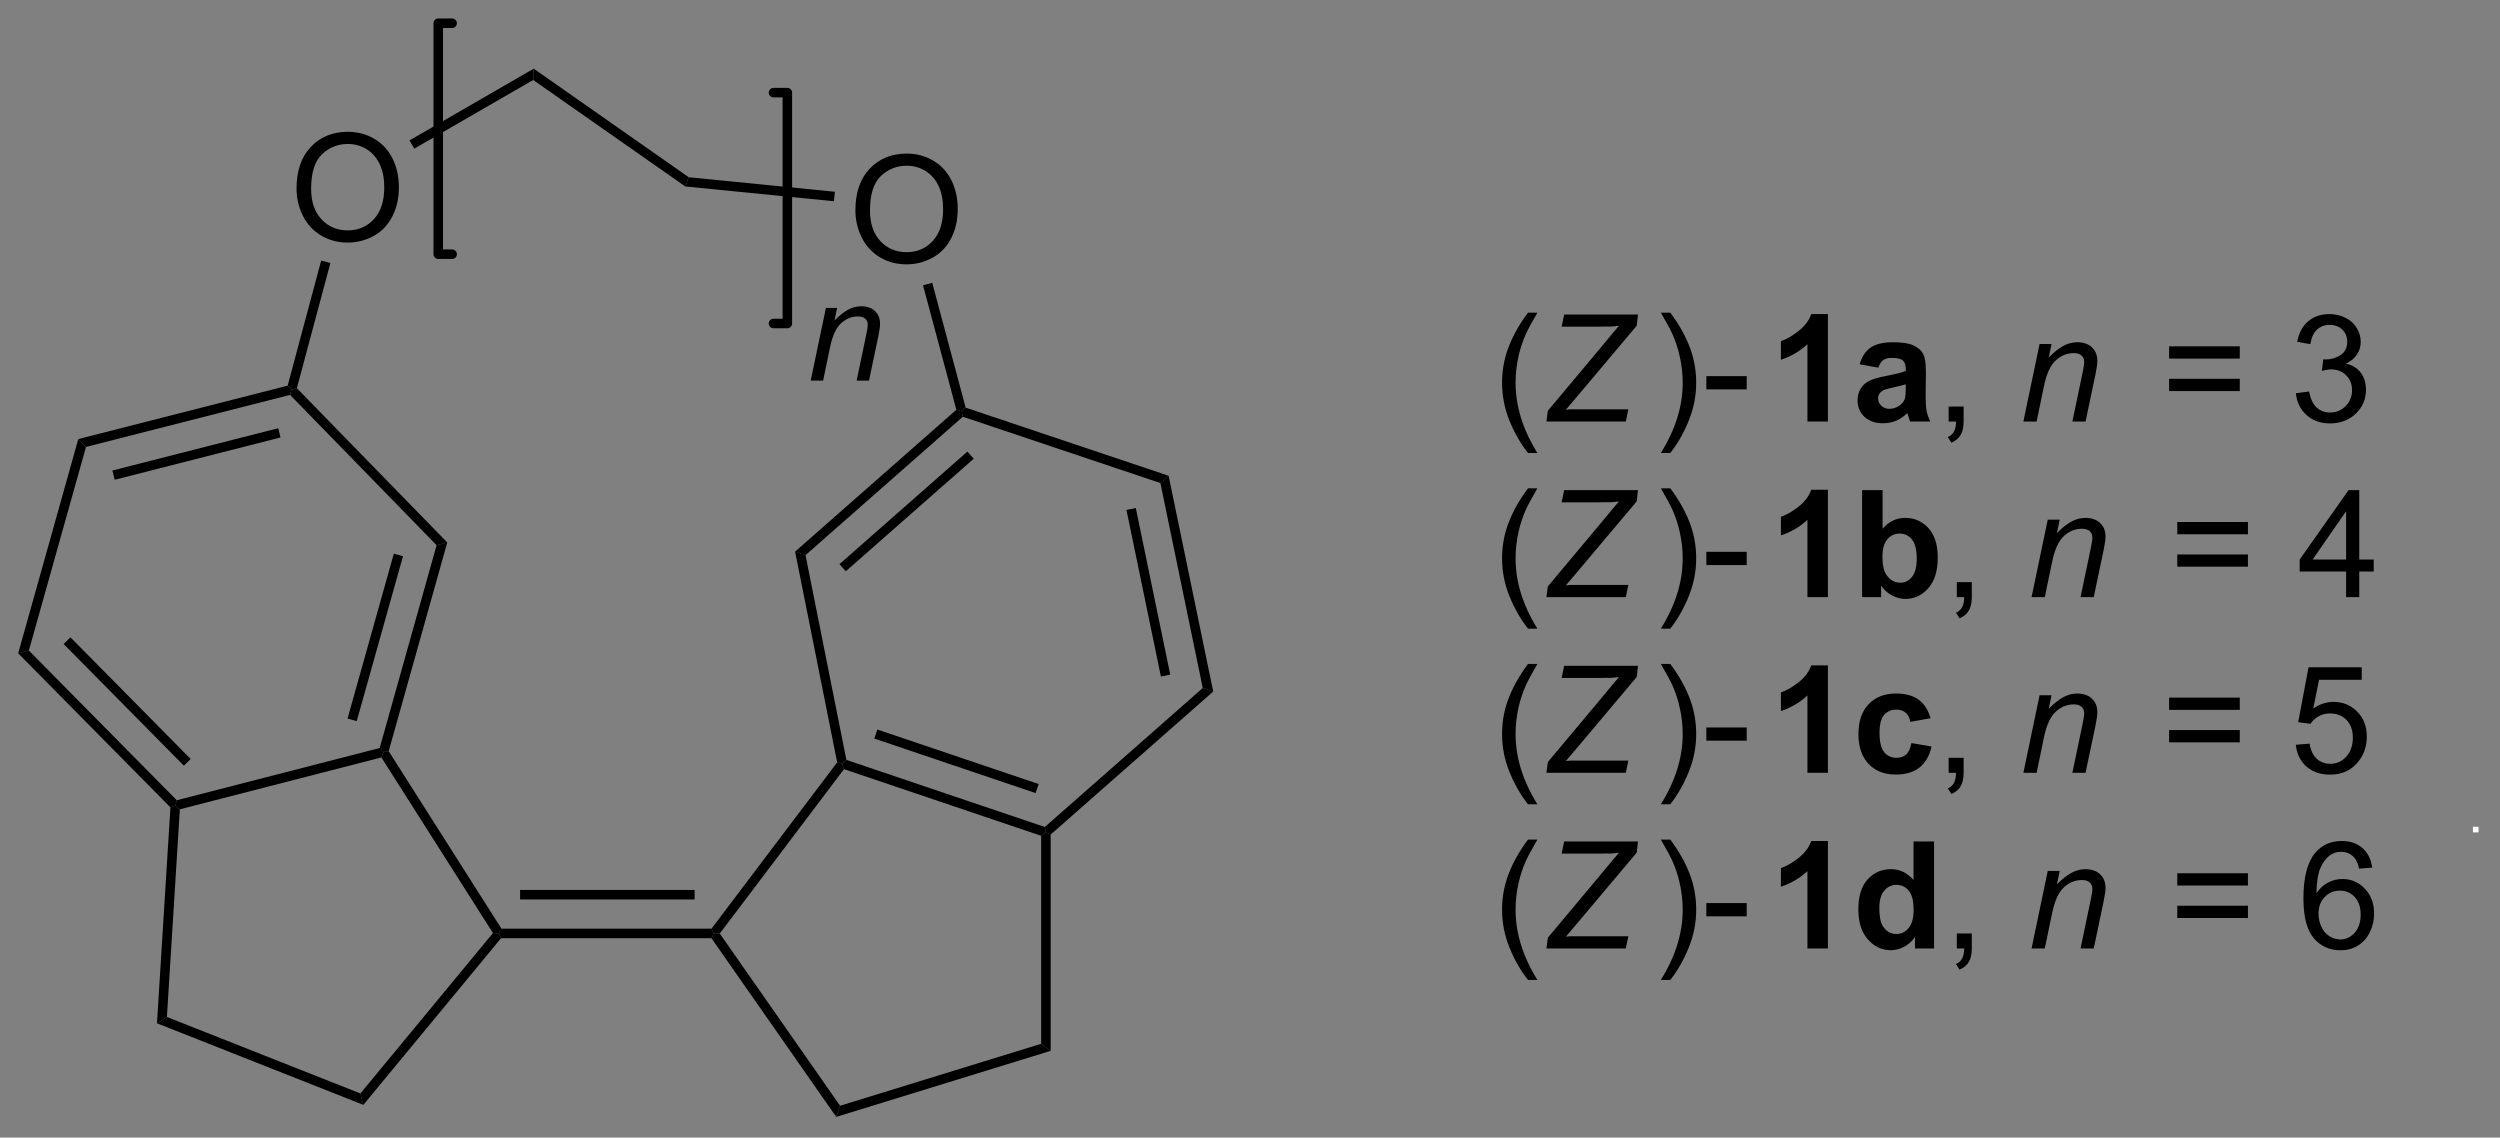 <?xml version="1.0" encoding="UTF-8"?>
<!DOCTYPE svg PUBLIC '-//W3C//DTD SVG 1.0//EN'
          'http://www.w3.org/TR/2001/REC-SVG-20010904/DTD/svg10.dtd'>
<svg stroke-dasharray="none" shape-rendering="auto" xmlns="http://www.w3.org/2000/svg" font-family="'Dialog'" text-rendering="auto" width="367" fill-opacity="1" color-interpolation="auto" color-rendering="auto" preserveAspectRatio="xMidYMid meet" font-size="12px" viewBox="0 0 367 167" fill="black" xmlns:xlink="http://www.w3.org/1999/xlink" stroke="black" image-rendering="auto" stroke-miterlimit="10" stroke-linecap="square" stroke-linejoin="miter" font-style="normal" stroke-width="1" height="167" stroke-dashoffset="0" font-weight="normal" stroke-opacity="1"
><rect x="0" y="0" width="367" height="167" fill="#808080" stroke="none"/><!--Generated by the Batik Graphics2D SVG Generator--><defs id="genericDefs"
  /><g
  ><defs id="defs1"
    ><clipPath clipPathUnits="userSpaceOnUse" id="clipPath1"
      ><path d="M0.633 0.633 L138.072 0.633 L138.072 63.116 L0.633 63.116 L0.633 0.633 Z"
      /></clipPath
      ><clipPath clipPathUnits="userSpaceOnUse" id="clipPath2"
      ><path d="M39.678 38.328 L39.678 99.073 L173.295 99.073 L173.295 38.328 Z"
      /></clipPath
    ></defs
    ><g stroke-width="0.51" transform="scale(2.667,2.667) translate(-0.633,-0.633) matrix(1.029,0,0,1.029,-40.18,-38.791)" stroke-linejoin="round" stroke-linecap="round"
    ><path fill="none" d="M63.848 39.555 L63.106 39.555 L63.106 51.91 L63.848 51.91" clip-path="url(#clipPath2)"
    /></g
    ><g transform="matrix(2.743,0,0,2.743,-108.834,-105.13)"
    ><path d="M83.065 58.694 L83.878 54.805 L84.478 54.805 L84.337 55.481 Q84.727 55.084 85.067 54.901 Q85.409 54.717 85.765 54.717 Q86.236 54.717 86.505 54.974 Q86.776 55.23 86.776 55.657 Q86.776 55.875 86.68 56.338 L86.185 58.694 L85.523 58.694 L86.038 56.229 Q86.117 55.87 86.117 55.699 Q86.117 55.504 85.982 55.384 Q85.848 55.262 85.597 55.262 Q85.086 55.262 84.688 55.628 Q84.293 55.994 84.105 56.885 L83.729 58.694 L83.065 58.694 Z" stroke="none" clip-path="url(#clipPath2)"
    /></g
    ><g stroke-width="0.51" transform="matrix(2.743,0,0,2.743,-108.834,-105.13)" stroke-linejoin="round" stroke-linecap="round"
    ><path fill="none" d="M81.073 55.64 L81.814 55.64 L81.814 43.285 L81.073 43.285" clip-path="url(#clipPath2)"
    /></g
    ><g transform="matrix(2.743,0,0,2.743,-108.834,-105.13)"
    ><path d="M121.453 62.57 Q120.869 61.836 120.466 60.852 Q120.064 59.865 120.064 58.81 Q120.064 57.88 120.367 57.029 Q120.718 56.042 121.453 55.06 L121.955 55.06 Q121.484 55.873 121.33 56.221 Q121.093 56.761 120.955 57.346 Q120.788 58.076 120.788 58.815 Q120.788 60.693 121.955 62.57 L121.453 62.57 Z" stroke="none" clip-path="url(#clipPath2)"
    /></g
    ><g transform="matrix(2.743,0,0,2.743,-108.834,-105.13)"
    ><path d="M122.439 60.886 L122.515 60.31 L125.382 56.886 L125.976 56.167 Q126.156 55.948 126.322 55.763 Q125.96 55.807 125.814 55.807 L125.627 55.802 L125.4 55.807 L125.179 55.81 L123.252 55.81 L123.39 55.159 L127.338 55.159 L127.273 55.755 L124.197 59.409 Q123.632 60.083 123.478 60.255 Q123.65 60.232 123.702 60.232 L126.822 60.232 L126.687 60.886 L122.439 60.886 Z" stroke="none" clip-path="url(#clipPath2)"
    /></g
    ><g transform="matrix(2.743,0,0,2.743,-108.834,-105.13)"
    ><path d="M129.068 62.57 L128.563 62.57 Q129.732 60.693 129.732 58.815 Q129.732 58.081 129.563 57.357 Q129.43 56.771 129.193 56.232 Q129.04 55.88 128.563 55.06 L129.068 55.06 Q129.803 56.042 130.154 57.029 Q130.454 57.88 130.454 58.81 Q130.454 59.865 130.05 60.852 Q129.647 61.836 129.068 62.57 ZM130.998 59.167 L130.998 58.458 L133.157 58.458 L133.157 59.167 L130.998 59.167 Z" stroke="none" clip-path="url(#clipPath2)"
    /></g
    ><g transform="matrix(2.743,0,0,2.743,-108.834,-105.13)"
    ><path d="M137.503 60.886 L136.407 60.886 L136.407 56.748 Q135.805 57.31 134.988 57.581 L134.988 56.583 Q135.417 56.443 135.92 56.052 Q136.425 55.659 136.613 55.136 L137.503 55.136 L137.503 60.886 ZM140.2 58.003 L139.202 57.823 Q139.372 57.221 139.781 56.932 Q140.192 56.643 140.999 56.643 Q141.734 56.643 142.093 56.818 Q142.452 56.99 142.598 57.258 Q142.747 57.526 142.747 58.24 L142.734 59.521 Q142.734 60.068 142.786 60.328 Q142.84 60.589 142.984 60.886 L141.898 60.886 Q141.856 60.776 141.794 60.56 Q141.765 60.464 141.755 60.432 Q141.473 60.706 141.153 60.844 Q140.833 60.979 140.468 60.979 Q139.827 60.979 139.458 60.633 Q139.09 60.284 139.09 59.753 Q139.09 59.401 139.257 59.125 Q139.426 58.849 139.728 58.703 Q140.031 58.557 140.601 58.448 Q141.372 58.302 141.669 58.177 L141.669 58.068 Q141.669 57.753 141.512 57.617 Q141.356 57.482 140.921 57.482 Q140.63 57.482 140.465 57.599 Q140.301 57.714 140.2 58.003 ZM141.669 58.893 Q141.458 58.964 140.999 59.063 Q140.544 59.159 140.403 59.253 Q140.187 59.404 140.187 59.638 Q140.187 59.87 140.359 60.039 Q140.531 60.206 140.796 60.206 Q141.093 60.206 141.364 60.011 Q141.562 59.862 141.624 59.646 Q141.669 59.505 141.669 59.112 L141.669 58.893 Z" stroke="none" clip-path="url(#clipPath2)"
    /></g
    ><g transform="matrix(2.743,0,0,2.743,-108.834,-105.13)"
    ><path d="M143.964 60.886 L143.964 60.083 L144.766 60.083 L144.766 60.886 Q144.766 61.328 144.61 61.599 Q144.454 61.87 144.113 62.018 L143.917 61.719 Q144.141 61.62 144.245 61.43 Q144.352 61.242 144.363 60.886 L143.964 60.886 Z" stroke="none" clip-path="url(#clipPath2)"
    /></g
    ><g transform="matrix(2.743,0,0,2.743,-108.834,-105.13)"
    ><path d="M147.964 60.886 L148.831 56.737 L149.472 56.737 L149.321 57.458 Q149.738 57.034 150.1 56.839 Q150.464 56.643 150.844 56.643 Q151.347 56.643 151.633 56.917 Q151.923 57.19 151.923 57.646 Q151.923 57.878 151.821 58.373 L151.292 60.886 L150.587 60.886 L151.136 58.255 Q151.219 57.873 151.219 57.69 Q151.219 57.482 151.076 57.354 Q150.933 57.224 150.665 57.224 Q150.12 57.224 149.696 57.615 Q149.274 58.005 149.073 58.956 L148.673 60.886 L147.964 60.886 Z" stroke="none" clip-path="url(#clipPath2)"
    /></g
    ><g transform="matrix(2.743,0,0,2.743,-108.834,-105.13)"
    ><path d="M159.545 57.518 L155.764 57.518 L155.764 56.862 L159.545 56.862 L159.545 57.518 ZM159.545 59.255 L155.764 59.255 L155.764 58.599 L159.545 58.599 L159.545 59.255 ZM162.549 59.373 L163.252 59.279 Q163.374 59.878 163.663 60.141 Q163.955 60.404 164.374 60.404 Q164.869 60.404 165.21 60.06 Q165.554 59.716 165.554 59.208 Q165.554 58.724 165.236 58.411 Q164.921 58.096 164.432 58.096 Q164.234 58.096 163.937 58.175 L164.015 57.557 Q164.085 57.565 164.127 57.565 Q164.577 57.565 164.937 57.331 Q165.296 57.096 165.296 56.607 Q165.296 56.221 165.033 55.969 Q164.773 55.714 164.359 55.714 Q163.947 55.714 163.674 55.971 Q163.4 56.229 163.322 56.745 L162.619 56.62 Q162.749 55.911 163.205 55.523 Q163.663 55.136 164.343 55.136 Q164.812 55.136 165.205 55.336 Q165.601 55.536 165.809 55.886 Q166.018 56.232 166.018 56.623 Q166.018 56.995 165.817 57.3 Q165.619 57.604 165.228 57.784 Q165.736 57.901 166.018 58.271 Q166.299 58.638 166.299 59.193 Q166.299 59.943 165.752 60.466 Q165.205 60.987 164.369 60.987 Q163.617 60.987 163.117 60.539 Q162.619 60.089 162.549 59.373 Z" stroke="none" clip-path="url(#clipPath2)"
    /></g
    ><g transform="matrix(2.743,0,0,2.743,-108.834,-105.13)"
    ><path d="M121.453 71.97 Q120.869 71.236 120.466 70.252 Q120.064 69.265 120.064 68.21 Q120.064 67.28 120.367 66.429 Q120.718 65.442 121.453 64.46 L121.955 64.46 Q121.484 65.272 121.33 65.621 Q121.093 66.16 120.955 66.746 Q120.788 67.476 120.788 68.215 Q120.788 70.093 121.955 71.97 L121.453 71.97 Z" stroke="none" clip-path="url(#clipPath2)"
    /></g
    ><g transform="matrix(2.743,0,0,2.743,-108.834,-105.13)"
    ><path d="M122.439 70.285 L122.515 69.71 L125.382 66.285 L125.976 65.567 Q126.156 65.348 126.322 65.163 Q125.96 65.207 125.814 65.207 L125.627 65.202 L125.4 65.207 L125.179 65.21 L123.252 65.21 L123.39 64.559 L127.338 64.559 L127.273 65.155 L124.197 68.809 Q123.632 69.483 123.478 69.655 Q123.65 69.632 123.702 69.632 L126.822 69.632 L126.687 70.285 L122.439 70.285 Z" stroke="none" clip-path="url(#clipPath2)"
    /></g
    ><g transform="matrix(2.743,0,0,2.743,-108.834,-105.13)"
    ><path d="M129.068 71.97 L128.563 71.97 Q129.732 70.093 129.732 68.215 Q129.732 67.481 129.563 66.757 Q129.43 66.171 129.193 65.632 Q129.04 65.28 128.563 64.46 L129.068 64.46 Q129.803 65.442 130.154 66.429 Q130.454 67.28 130.454 68.21 Q130.454 69.265 130.05 70.252 Q129.647 71.236 129.068 71.97 ZM130.998 68.567 L130.998 67.858 L133.157 67.858 L133.157 68.567 L130.998 68.567 Z" stroke="none" clip-path="url(#clipPath2)"
    /></g
    ><g transform="matrix(2.743,0,0,2.743,-108.834,-105.13)"
    ><path d="M137.503 70.285 L136.407 70.285 L136.407 66.147 Q135.805 66.71 134.988 66.981 L134.988 65.983 Q135.417 65.843 135.92 65.452 Q136.425 65.059 136.613 64.535 L137.503 64.535 L137.503 70.285 ZM139.333 70.285 L139.333 64.559 L140.429 64.559 L140.429 66.621 Q140.937 66.043 141.632 66.043 Q142.39 66.043 142.885 66.593 Q143.382 67.14 143.382 68.168 Q143.382 69.231 142.877 69.806 Q142.372 70.379 141.648 70.379 Q141.294 70.379 140.947 70.202 Q140.601 70.022 140.351 69.676 L140.351 70.285 L139.333 70.285 ZM140.421 68.121 Q140.421 68.765 140.624 69.075 Q140.911 69.512 141.382 69.512 Q141.747 69.512 142.002 69.202 Q142.257 68.89 142.257 68.223 Q142.257 67.512 141.999 67.197 Q141.742 66.882 141.34 66.882 Q140.945 66.882 140.682 67.189 Q140.421 67.496 140.421 68.121 Z" stroke="none" clip-path="url(#clipPath2)"
    /></g
    ><g transform="matrix(2.743,0,0,2.743,-108.834,-105.13)"
    ><path d="M144.402 70.285 L144.402 69.483 L145.204 69.483 L145.204 70.285 Q145.204 70.728 145.048 70.999 Q144.891 71.27 144.55 71.418 L144.355 71.119 Q144.579 71.02 144.683 70.83 Q144.79 70.642 144.8 70.285 L144.402 70.285 Z" stroke="none" clip-path="url(#clipPath2)"
    /></g
    ><g transform="matrix(2.743,0,0,2.743,-108.834,-105.13)"
    ><path d="M148.402 70.285 L149.269 66.137 L149.909 66.137 L149.758 66.858 Q150.175 66.434 150.537 66.239 Q150.902 66.043 151.282 66.043 Q151.784 66.043 152.071 66.317 Q152.36 66.59 152.36 67.046 Q152.36 67.278 152.258 67.772 L151.73 70.285 L151.024 70.285 L151.573 67.655 Q151.657 67.272 151.657 67.09 Q151.657 66.882 151.514 66.754 Q151.37 66.624 151.102 66.624 Q150.558 66.624 150.133 67.015 Q149.712 67.405 149.511 68.356 L149.11 70.285 L148.402 70.285 Z" stroke="none" clip-path="url(#clipPath2)"
    /></g
    ><g transform="matrix(2.743,0,0,2.743,-108.834,-105.13)"
    ><path d="M159.982 66.918 L156.201 66.918 L156.201 66.262 L159.982 66.262 L159.982 66.918 ZM159.982 68.655 L156.201 68.655 L156.201 67.999 L159.982 67.999 L159.982 68.655 ZM165.236 70.285 L165.236 68.913 L162.752 68.913 L162.752 68.27 L165.367 64.559 L165.94 64.559 L165.94 68.27 L166.713 68.27 L166.713 68.913 L165.94 68.913 L165.94 70.285 L165.236 70.285 ZM165.236 68.27 L165.236 65.686 L163.445 68.27 L165.236 68.27 Z" stroke="none" clip-path="url(#clipPath2)"
    /></g
    ><g transform="matrix(2.743,0,0,2.743,-108.834,-105.13)"
    ><path d="M121.453 81.37 Q120.869 80.636 120.466 79.652 Q120.064 78.665 120.064 77.61 Q120.064 76.68 120.367 75.829 Q120.718 74.842 121.453 73.86 L121.955 73.86 Q121.484 74.672 121.33 75.021 Q121.093 75.561 120.955 76.146 Q120.788 76.876 120.788 77.615 Q120.788 79.493 121.955 81.37 L121.453 81.37 Z" stroke="none" clip-path="url(#clipPath2)"
    /></g
    ><g transform="matrix(2.743,0,0,2.743,-108.834,-105.13)"
    ><path d="M122.439 79.686 L122.515 79.11 L125.382 75.686 L125.976 74.967 Q126.156 74.748 126.322 74.563 Q125.96 74.607 125.814 74.607 L125.627 74.602 L125.4 74.607 L125.179 74.61 L123.252 74.61 L123.39 73.959 L127.338 73.959 L127.273 74.555 L124.197 78.209 Q123.632 78.883 123.478 79.055 Q123.65 79.032 123.702 79.032 L126.822 79.032 L126.687 79.686 L122.439 79.686 Z" stroke="none" clip-path="url(#clipPath2)"
    /></g
    ><g transform="matrix(2.743,0,0,2.743,-108.834,-105.13)"
    ><path d="M129.068 81.37 L128.563 81.37 Q129.732 79.493 129.732 77.615 Q129.732 76.881 129.563 76.157 Q129.43 75.571 129.193 75.032 Q129.04 74.68 128.563 73.86 L129.068 73.86 Q129.803 74.842 130.154 75.829 Q130.454 76.68 130.454 77.61 Q130.454 78.665 130.05 79.652 Q129.647 80.636 129.068 81.37 ZM130.998 77.967 L130.998 77.258 L133.157 77.258 L133.157 77.967 L130.998 77.967 Z" stroke="none" clip-path="url(#clipPath2)"
    /></g
    ><g transform="matrix(2.743,0,0,2.743,-108.834,-105.13)"
    ><path d="M137.503 79.686 L136.407 79.686 L136.407 75.547 Q135.805 76.11 134.988 76.381 L134.988 75.383 Q135.417 75.243 135.92 74.852 Q136.425 74.459 136.613 73.936 L137.503 73.936 L137.503 79.686 ZM142.997 76.764 L141.913 76.959 Q141.859 76.633 141.666 76.469 Q141.473 76.305 141.163 76.305 Q140.755 76.305 140.51 76.589 Q140.265 76.873 140.265 77.537 Q140.265 78.274 140.512 78.579 Q140.762 78.883 141.179 78.883 Q141.492 78.883 141.689 78.706 Q141.89 78.529 141.973 78.094 L143.051 78.279 Q142.882 79.021 142.406 79.402 Q141.929 79.779 141.13 79.779 Q140.218 79.779 139.676 79.206 Q139.137 78.631 139.137 77.615 Q139.137 76.587 139.679 76.016 Q140.223 75.443 141.148 75.443 Q141.906 75.443 142.353 75.769 Q142.801 76.094 142.997 76.764 Z" stroke="none" clip-path="url(#clipPath2)"
    /></g
    ><g transform="matrix(2.743,0,0,2.743,-108.834,-105.13)"
    ><path d="M143.964 79.686 L143.964 78.883 L144.766 78.883 L144.766 79.686 Q144.766 80.128 144.61 80.399 Q144.454 80.67 144.113 80.818 L143.917 80.519 Q144.141 80.42 144.245 80.23 Q144.352 80.042 144.363 79.686 L143.964 79.686 Z" stroke="none" clip-path="url(#clipPath2)"
    /></g
    ><g transform="matrix(2.743,0,0,2.743,-108.834,-105.13)"
    ><path d="M147.964 79.686 L148.831 75.537 L149.472 75.537 L149.321 76.258 Q149.738 75.834 150.1 75.639 Q150.464 75.443 150.844 75.443 Q151.347 75.443 151.633 75.717 Q151.923 75.99 151.923 76.446 Q151.923 76.678 151.821 77.172 L151.292 79.686 L150.587 79.686 L151.136 77.055 Q151.219 76.672 151.219 76.49 Q151.219 76.282 151.076 76.154 Q150.933 76.024 150.665 76.024 Q150.12 76.024 149.696 76.415 Q149.274 76.805 149.073 77.756 L148.673 79.686 L147.964 79.686 Z" stroke="none" clip-path="url(#clipPath2)"
    /></g
    ><g transform="matrix(2.743,0,0,2.743,-108.834,-105.13)"
    ><path d="M159.545 76.318 L155.764 76.318 L155.764 75.662 L159.545 75.662 L159.545 76.318 ZM159.545 78.055 L155.764 78.055 L155.764 77.399 L159.545 77.399 L159.545 78.055 ZM162.546 78.186 L163.283 78.123 Q163.367 78.662 163.663 78.933 Q163.963 79.204 164.385 79.204 Q164.893 79.204 165.244 78.821 Q165.596 78.438 165.596 77.805 Q165.596 77.204 165.257 76.857 Q164.921 76.508 164.374 76.508 Q164.033 76.508 163.76 76.665 Q163.486 76.818 163.33 77.063 L162.671 76.977 L163.226 74.037 L166.072 74.037 L166.072 74.709 L163.788 74.709 L163.478 76.248 Q163.994 75.889 164.562 75.889 Q165.312 75.889 165.827 76.409 Q166.343 76.928 166.343 77.743 Q166.343 78.521 165.89 79.087 Q165.338 79.784 164.385 79.784 Q163.603 79.784 163.109 79.347 Q162.617 78.907 162.546 78.186 Z" stroke="none" clip-path="url(#clipPath2)"
    /></g
    ><g transform="matrix(2.743,0,0,2.743,-108.834,-105.13)"
    ><path d="M121.453 90.77 Q120.869 90.036 120.466 89.052 Q120.064 88.065 120.064 87.01 Q120.064 86.08 120.367 85.229 Q120.718 84.242 121.453 83.26 L121.955 83.26 Q121.484 84.073 121.33 84.421 Q121.093 84.96 120.955 85.546 Q120.788 86.276 120.788 87.015 Q120.788 88.893 121.955 90.77 L121.453 90.77 Z" stroke="none" clip-path="url(#clipPath2)"
    /></g
    ><g transform="matrix(2.743,0,0,2.743,-108.834,-105.13)"
    ><path d="M122.439 89.085 L122.515 88.51 L125.382 85.085 L125.976 84.367 Q126.156 84.148 126.322 83.963 Q125.96 84.007 125.814 84.007 L125.627 84.002 L125.4 84.007 L125.179 84.01 L123.252 84.01 L123.39 83.359 L127.338 83.359 L127.273 83.955 L124.197 87.609 Q123.632 88.283 123.478 88.455 Q123.65 88.432 123.702 88.432 L126.822 88.432 L126.687 89.085 L122.439 89.085 Z" stroke="none" clip-path="url(#clipPath2)"
    /></g
    ><g transform="matrix(2.743,0,0,2.743,-108.834,-105.13)"
    ><path d="M129.068 90.77 L128.563 90.77 Q129.732 88.893 129.732 87.015 Q129.732 86.281 129.563 85.557 Q129.43 84.971 129.193 84.432 Q129.04 84.08 128.563 83.26 L129.068 83.26 Q129.803 84.242 130.154 85.229 Q130.454 86.08 130.454 87.01 Q130.454 88.065 130.05 89.052 Q129.647 90.036 129.068 90.77 ZM130.998 87.367 L130.998 86.658 L133.157 86.658 L133.157 87.367 L130.998 87.367 Z" stroke="none" clip-path="url(#clipPath2)"
    /></g
    ><g transform="matrix(2.743,0,0,2.743,-108.834,-105.13)"
    ><path d="M137.503 89.085 L136.407 89.085 L136.407 84.948 Q135.805 85.51 134.988 85.781 L134.988 84.783 Q135.417 84.643 135.92 84.252 Q136.425 83.859 136.613 83.335 L137.503 83.335 L137.503 89.085 ZM143.184 89.085 L142.163 89.085 L142.163 88.476 Q141.911 88.83 141.564 89.005 Q141.218 89.179 140.867 89.179 Q140.153 89.179 139.643 88.604 Q139.132 88.026 139.132 86.994 Q139.132 85.94 139.627 85.393 Q140.124 84.843 140.882 84.843 Q141.577 84.843 142.085 85.421 L142.085 83.359 L143.184 83.359 L143.184 89.085 ZM140.255 86.921 Q140.255 87.585 140.437 87.882 Q140.702 88.312 141.179 88.312 Q141.559 88.312 141.825 87.989 Q142.09 87.666 142.09 87.026 Q142.09 86.312 141.833 85.997 Q141.575 85.682 141.171 85.682 Q140.781 85.682 140.518 85.994 Q140.255 86.304 140.255 86.921 Z" stroke="none" clip-path="url(#clipPath2)"
    /></g
    ><g transform="matrix(2.743,0,0,2.743,-108.834,-105.13)"
    ><path d="M144.402 89.085 L144.402 88.283 L145.204 88.283 L145.204 89.085 Q145.204 89.528 145.048 89.799 Q144.891 90.07 144.55 90.218 L144.355 89.919 Q144.579 89.82 144.683 89.63 Q144.79 89.442 144.8 89.085 L144.402 89.085 Z" stroke="none" clip-path="url(#clipPath2)"
    /></g
    ><g transform="matrix(2.743,0,0,2.743,-108.834,-105.13)"
    ><path d="M148.402 89.085 L149.269 84.937 L149.909 84.937 L149.758 85.658 Q150.175 85.234 150.537 85.039 Q150.902 84.843 151.282 84.843 Q151.784 84.843 152.071 85.117 Q152.36 85.39 152.36 85.846 Q152.36 86.078 152.258 86.573 L151.73 89.085 L151.024 89.085 L151.573 86.455 Q151.657 86.073 151.657 85.89 Q151.657 85.682 151.514 85.554 Q151.37 85.424 151.102 85.424 Q150.558 85.424 150.133 85.815 Q149.712 86.205 149.511 87.156 L149.11 89.085 L148.402 89.085 Z" stroke="none" clip-path="url(#clipPath2)"
    /></g
    ><g transform="matrix(2.743,0,0,2.743,-108.834,-105.13)"
    ><path d="M159.982 85.718 L156.201 85.718 L156.201 85.062 L159.982 85.062 L159.982 85.718 ZM159.982 87.455 L156.201 87.455 L156.201 86.799 L159.982 86.799 L159.982 87.455 ZM166.632 84.76 L165.932 84.815 Q165.838 84.401 165.666 84.213 Q165.382 83.914 164.963 83.914 Q164.627 83.914 164.374 84.101 Q164.041 84.343 163.848 84.809 Q163.658 85.273 163.65 86.132 Q163.906 85.744 164.273 85.557 Q164.64 85.369 165.041 85.369 Q165.744 85.369 166.239 85.888 Q166.734 86.406 166.734 87.226 Q166.734 87.765 166.499 88.229 Q166.268 88.69 165.861 88.937 Q165.455 89.184 164.94 89.184 Q164.062 89.184 163.507 88.539 Q162.952 87.89 162.952 86.406 Q162.952 84.744 163.565 83.992 Q164.101 83.335 165.007 83.335 Q165.682 83.335 166.114 83.716 Q166.546 84.093 166.632 84.76 ZM163.76 87.229 Q163.76 87.593 163.913 87.927 Q164.07 88.257 164.346 88.432 Q164.624 88.604 164.929 88.604 Q165.374 88.604 165.695 88.244 Q166.015 87.885 166.015 87.268 Q166.015 86.674 165.697 86.333 Q165.382 85.992 164.9 85.992 Q164.424 85.992 164.09 86.333 Q163.76 86.674 163.76 87.229 Z" stroke="none" clip-path="url(#clipPath2)"
    /></g
    ><g transform="matrix(2.743,0,0,2.743,-108.834,-105.13)"
    ><path d="M55.547 48.42 Q55.547 46.993 56.313 46.188 Q57.078 45.381 58.289 45.381 Q59.081 45.381 59.716 45.761 Q60.354 46.139 60.688 46.816 Q61.024 47.493 61.024 48.352 Q61.024 49.225 60.672 49.912 Q60.321 50.6 59.675 50.954 Q59.031 51.308 58.284 51.308 Q57.477 51.308 56.839 50.917 Q56.203 50.524 55.875 49.85 Q55.547 49.173 55.547 48.42 ZM56.328 48.431 Q56.328 49.467 56.883 50.063 Q57.44 50.657 58.281 50.657 Q59.136 50.657 59.688 50.056 Q60.242 49.454 60.242 48.35 Q60.242 47.649 60.005 47.129 Q59.768 46.608 59.313 46.321 Q58.859 46.032 58.292 46.032 Q57.487 46.032 56.906 46.587 Q56.328 47.139 56.328 48.431 Z" stroke="none" clip-path="url(#clipPath2)"
    /></g
    ><g transform="matrix(2.743,0,0,2.743,-108.834,-105.13)"
    ><path d="M85.456 49.586 Q85.456 48.158 86.222 47.354 Q86.987 46.547 88.198 46.547 Q88.99 46.547 89.625 46.927 Q90.263 47.304 90.597 47.981 Q90.933 48.658 90.933 49.518 Q90.933 50.39 90.581 51.078 Q90.23 51.765 89.584 52.119 Q88.94 52.474 88.193 52.474 Q87.386 52.474 86.748 52.083 Q86.112 51.69 85.784 51.015 Q85.456 50.338 85.456 49.586 ZM86.237 49.596 Q86.237 50.632 86.792 51.229 Q87.349 51.822 88.19 51.822 Q89.045 51.822 89.597 51.221 Q90.151 50.619 90.151 49.515 Q90.151 48.815 89.914 48.294 Q89.677 47.773 89.222 47.487 Q88.769 47.197 88.201 47.197 Q87.396 47.197 86.815 47.752 Q86.237 48.304 86.237 49.596 Z" stroke="none" clip-path="url(#clipPath2)"
    /></g
    ><g transform="matrix(2.743,0,0,2.743,-108.834,-105.13)"
    ><path d="M43.868 61.824 L44.28 62.245 L41.222 73.143 L40.65 73.291 Z" stroke="none" clip-path="url(#clipPath2)"
    /></g
    ><g transform="matrix(2.743,0,0,2.743,-108.834,-105.13)"
    ><path d="M40.65 73.291 L41.222 73.143 L49.138 81.154 L49.059 81.438 L48.798 81.536 ZM43.084 72.794 L49.517 79.305 L49.88 78.946 L43.447 72.435 Z" stroke="none" clip-path="url(#clipPath2)"
    /></g
    ><g transform="matrix(2.743,0,0,2.743,-108.834,-105.13)"
    ><path d="M49.302 81.639 L49.059 81.438 L49.138 81.154 L59.997 78.359 L60.203 78.57 L60.087 78.863 Z" stroke="none" clip-path="url(#clipPath2)"
    /></g
    ><g transform="matrix(2.743,0,0,2.743,-108.834,-105.13)"
    ><path d="M60.479 78.529 L60.203 78.57 L59.997 78.359 L63.043 67.505 L63.614 67.359 ZM58.768 76.921 L61.245 68.095 L60.754 67.957 L58.277 76.783 Z" stroke="none" clip-path="url(#clipPath2)"
    /></g
    ><g transform="matrix(2.743,0,0,2.743,-108.834,-105.13)"
    ><path d="M63.614 67.359 L63.043 67.505 L55.2 59.46 L55.28 59.176 L55.564 59.102 Z" stroke="none" clip-path="url(#clipPath2)"
    /></g
    ><g transform="matrix(2.743,0,0,2.743,-108.834,-105.13)"
    ><path d="M55.072 58.966 L55.28 59.176 L55.2 59.46 L44.28 62.245 L43.868 61.824 ZM54.566 61.244 L45.69 63.508 L45.816 64.002 L54.692 61.738 Z" stroke="none" clip-path="url(#clipPath2)"
    /></g
    ><g transform="matrix(2.743,0,0,2.743,-108.834,-105.13)"
    ><path d="M55.564 59.102 L55.28 59.176 L55.072 58.966 L56.866 52.271 L57.359 52.403 Z" stroke="none" clip-path="url(#clipPath2)"
    /></g
    ><g transform="matrix(2.743,0,0,2.743,-108.834,-105.13)"
    ><path d="M61.847 46.282 L61.592 45.841 L68.24 42.002 L68.213 42.607 Z" stroke="none" clip-path="url(#clipPath2)"
    /></g
    ><g transform="matrix(2.743,0,0,2.743,-108.834,-105.13)"
    ><path d="M68.213 42.607 L68.24 42.002 L76.537 47.812 L76.354 48.306 Z" stroke="none" clip-path="url(#clipPath2)"
    /></g
    ><g transform="matrix(2.743,0,0,2.743,-108.834,-105.13)"
    ><path d="M76.354 48.306 L76.537 47.812 L84.358 48.589 L84.307 49.097 Z" stroke="none" clip-path="url(#clipPath2)"
    /></g
    ><g transform="matrix(2.743,0,0,2.743,-108.834,-105.13)"
    ><path d="M91.358 60.144 L91.147 60.342 L90.859 60.255 L89.075 53.594 L89.568 53.462 Z" stroke="none" clip-path="url(#clipPath2)"
    /></g
    ><g transform="matrix(2.743,0,0,2.743,-108.834,-105.13)"
    ><path d="M102.219 63.788 L101.779 64.178 L91.205 60.63 L91.147 60.342 L91.358 60.144 Z" stroke="none" clip-path="url(#clipPath2)"
    /></g
    ><g transform="matrix(2.743,0,0,2.743,-108.834,-105.13)"
    ><path d="M104.606 75.336 L104.046 75.148 L101.779 64.178 L102.219 63.788 ZM102.306 74.431 L100.463 65.515 L99.963 65.618 L101.806 74.534 Z" stroke="none" clip-path="url(#clipPath2)"
    /></g
    ><g transform="matrix(2.743,0,0,2.743,-108.834,-105.13)"
    ><path d="M95.907 82.989 L95.652 82.874 L95.594 82.585 L104.046 75.148 L104.606 75.336 Z" stroke="none" clip-path="url(#clipPath2)"
    /></g
    ><g transform="matrix(2.743,0,0,2.743,-108.834,-105.13)"
    ><path d="M84.846 79.491 L84.753 79.19 L84.975 78.996 L95.594 82.585 L95.652 82.874 L95.397 83.057 ZM86.468 77.853 L95.1 80.771 L95.264 80.287 L86.631 77.37 Z" stroke="none" clip-path="url(#clipPath2)"
    /></g
    ><g transform="matrix(2.743,0,0,2.743,-108.834,-105.13)"
    ><path d="M84.481 79.128 L84.753 79.19 L84.846 79.491 L78.198 88.287 L77.883 88.281 L77.756 88.026 Z" stroke="none" clip-path="url(#clipPath2)"
    /></g
    ><g transform="matrix(2.743,0,0,2.743,-108.834,-105.13)"
    ><path d="M66.494 88.536 L66.374 88.281 L66.514 88.026 L77.756 88.026 L77.883 88.281 L77.75 88.536 ZM67.512 86.465 L76.852 86.465 L76.852 85.954 L67.512 85.954 Z" stroke="none" clip-path="url(#clipPath2)"
    /></g
    ><g transform="matrix(2.743,0,0,2.743,-108.834,-105.13)"
    ><path d="M60.087 78.863 L60.203 78.57 L60.479 78.529 L66.514 88.026 L66.374 88.281 L66.059 88.261 Z" stroke="none" clip-path="url(#clipPath2)"
    /></g
    ><g transform="matrix(2.743,0,0,2.743,-108.834,-105.13)"
    ><path d="M66.059 88.261 L66.374 88.281 L66.494 88.536 L59.123 97.457 L58.965 96.846 Z" stroke="none" clip-path="url(#clipPath2)"
    /></g
    ><g transform="matrix(2.743,0,0,2.743,-108.834,-105.13)"
    ><path d="M58.965 96.846 L59.123 97.457 L48.078 93.091 L48.61 92.753 Z" stroke="none" clip-path="url(#clipPath2)"
    /></g
    ><g transform="matrix(2.743,0,0,2.743,-108.834,-105.13)"
    ><path d="M48.798 81.536 L49.059 81.438 L49.302 81.639 L48.61 92.753 L48.078 93.091 Z" stroke="none" clip-path="url(#clipPath2)"
    /></g
    ><g transform="matrix(2.743,0,0,2.743,-108.834,-105.13)"
    ><path d="M84.636 97.504 L84.431 98.101 L77.75 88.536 L77.883 88.281 L78.198 88.287 Z" stroke="none" clip-path="url(#clipPath2)"
    /></g
    ><g transform="matrix(2.743,0,0,2.743,-108.834,-105.13)"
    ><path d="M95.397 94.188 L95.907 94.565 L84.431 98.101 L84.636 97.504 Z" stroke="none" clip-path="url(#clipPath2)"
    /></g
    ><g transform="matrix(2.743,0,0,2.743,-108.834,-105.13)"
    ><path d="M95.397 83.057 L95.652 82.874 L95.907 82.989 L95.907 94.565 L95.397 94.188 Z" stroke="none" clip-path="url(#clipPath2)"
    /></g
    ><g transform="matrix(2.743,0,0,2.743,-108.834,-105.13)"
    ><path d="M84.975 78.996 L84.753 79.19 L84.481 79.128 L82.229 67.849 L82.787 68.037 Z" stroke="none" clip-path="url(#clipPath2)"
    /></g
    ><g transform="matrix(2.743,0,0,2.743,-108.834,-105.13)"
    ><path d="M90.859 60.255 L91.147 60.342 L91.205 60.63 L82.787 68.037 L82.229 67.849 ZM91.451 62.494 L84.604 68.518 L84.941 68.901 L91.788 62.877 Z" stroke="none" clip-path="url(#clipPath2)"
    /></g
    ><g fill="white" transform="matrix(2.743,0,0,2.743,-108.834,-105.13)" stroke="white"
    ><path d="M172.023 82.875 L172.023 82.574 L172.323 82.574 L172.323 82.875 L172.023 82.875 Z" stroke="none" clip-path="url(#clipPath2)"
    /></g
  ></g
></svg
>
